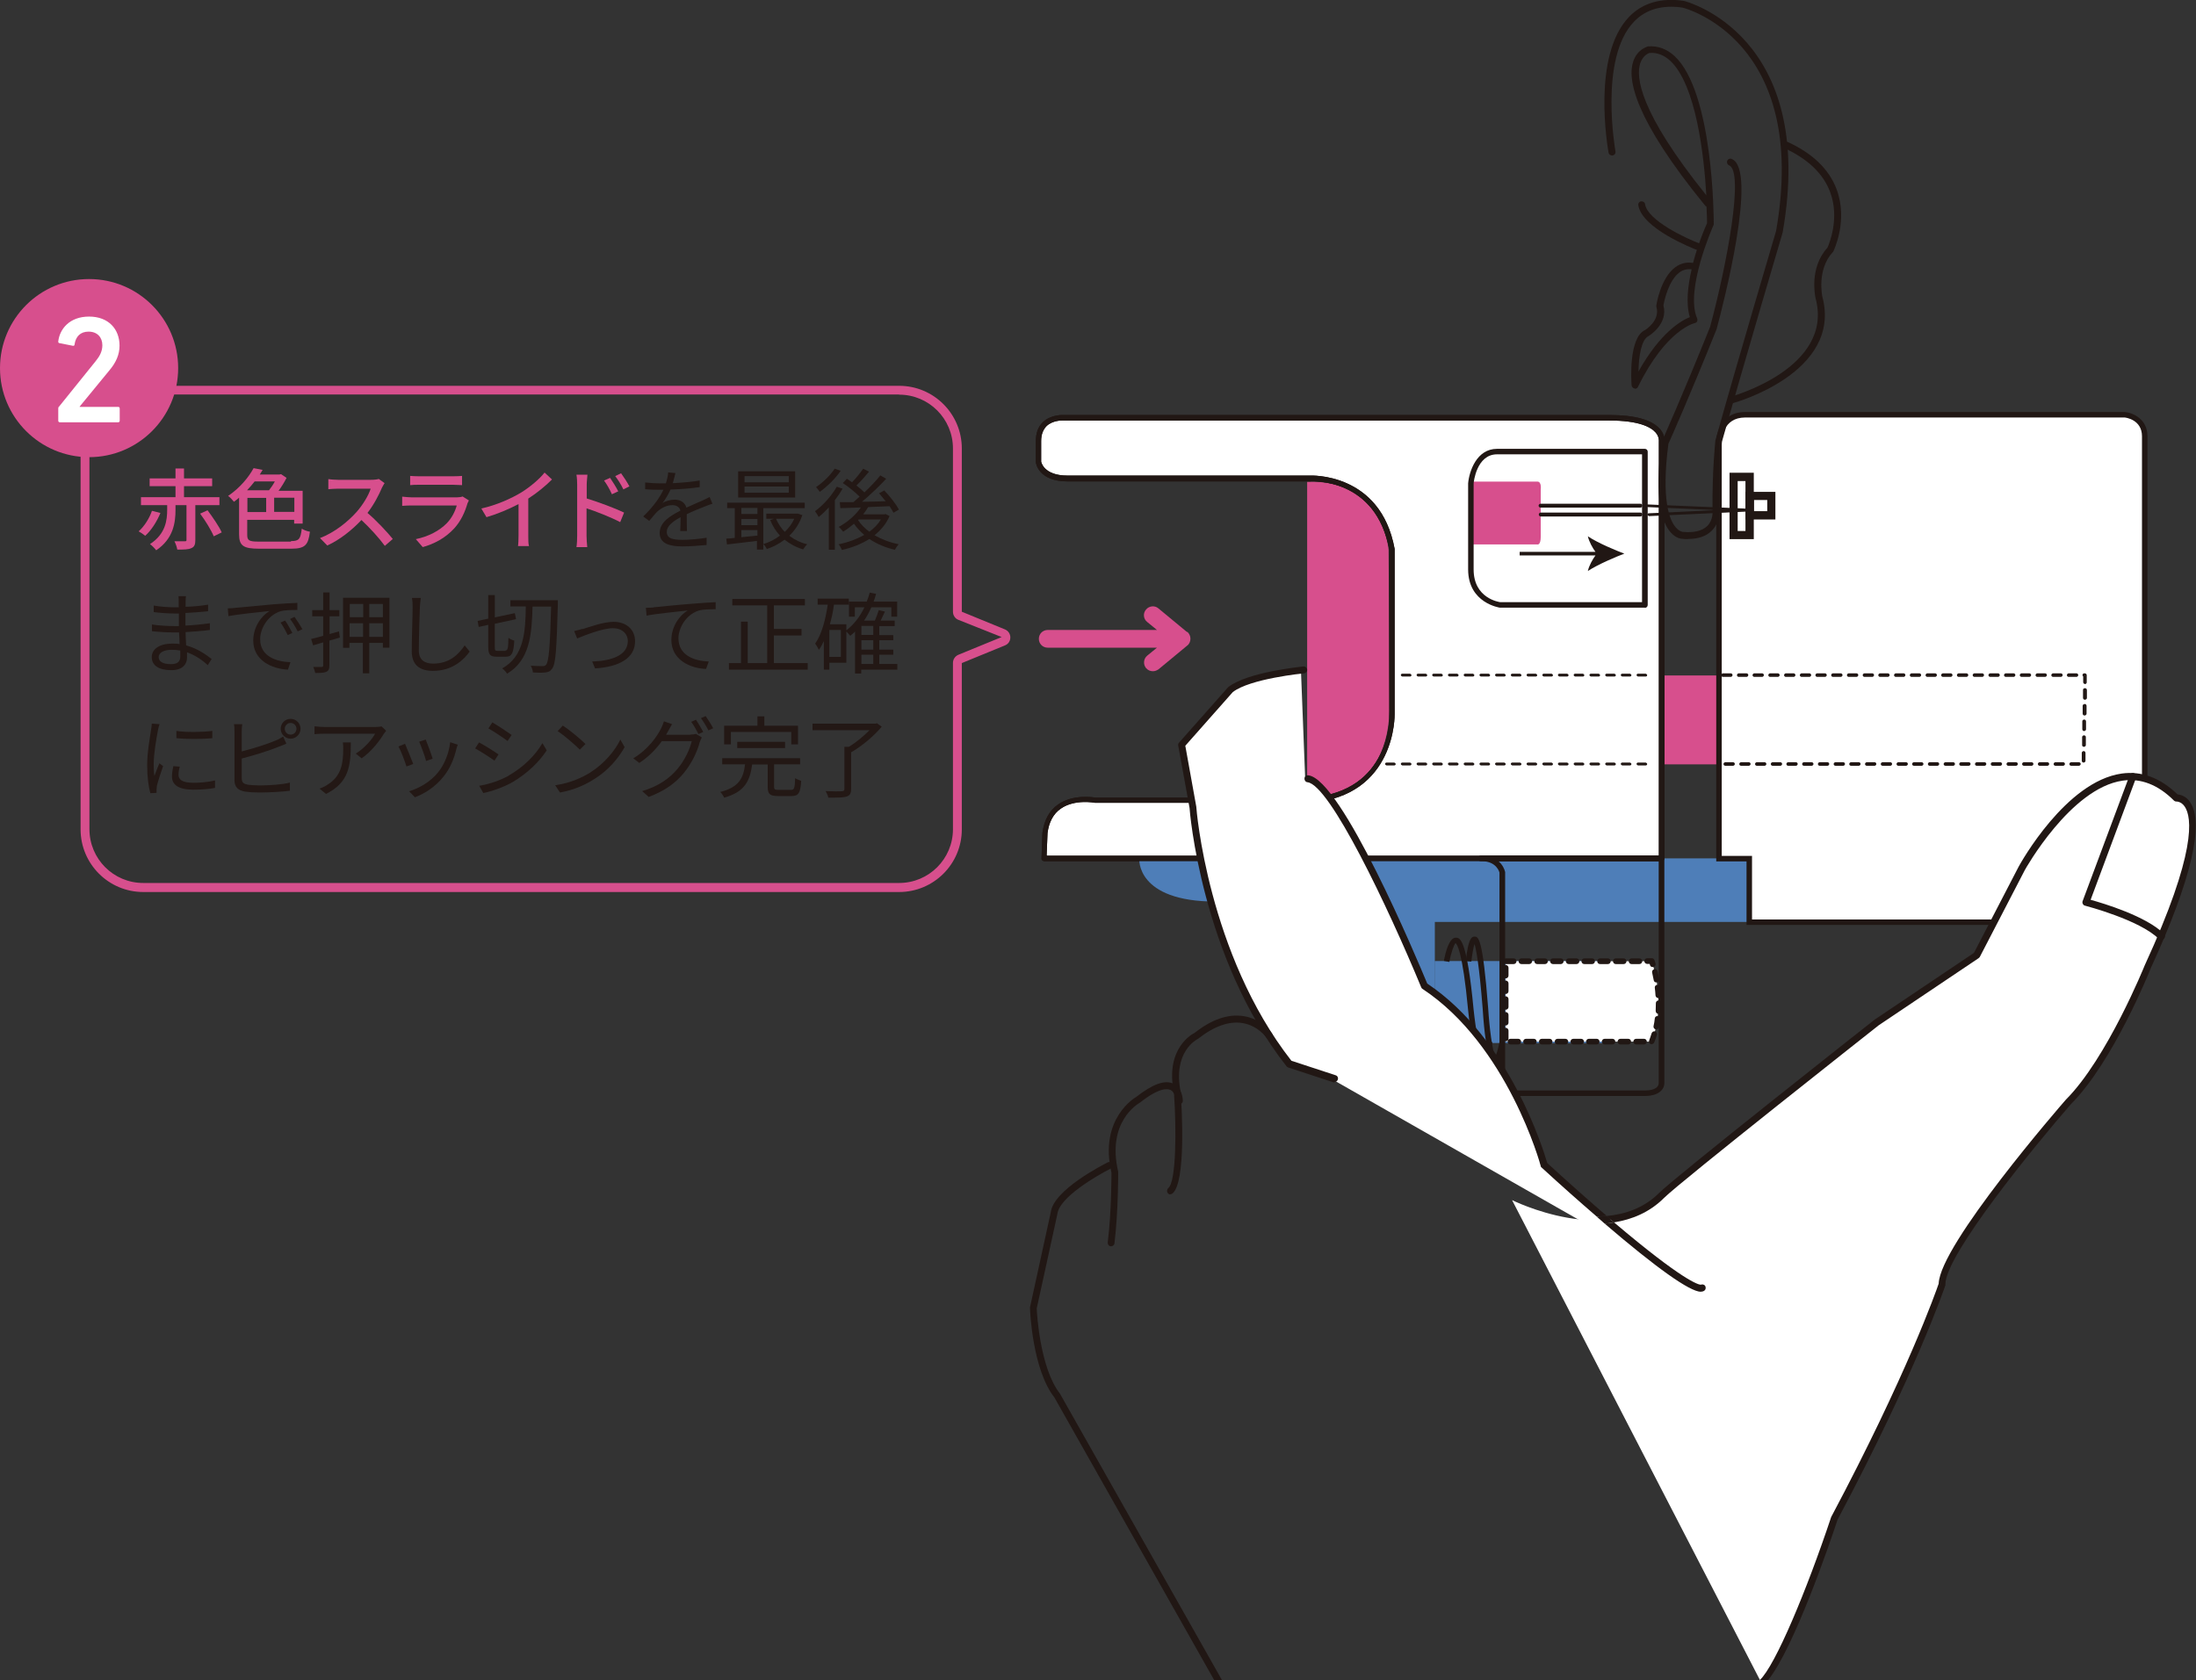 <?xml version="1.0" encoding="UTF-8"?>
<svg id="_レイヤー_1" data-name="レイヤー_1" xmlns="http://www.w3.org/2000/svg" version="1.1" viewBox="0 0 124 94.89">
  <rect x="0" y="0" width="124" height="94.89" fill="#333333" stroke="none"/>
  <!-- Generator: Adobe Illustrator 29.1.0, SVG Export Plug-In . SVG Version: 2.1.0 Build 142)  -->
  <defs>
    <style>
      .st0 {
        fill: #4e7eb8;
      }

      .st1 {
        fill: #d74f8d;
      }

      .st2 {
        fill: #211714;
      }

      .st3 {
        fill: #231815;
      }

      .st4 {
        fill: #fff;
      }
    </style>
  </defs>
  <g>
    <rect class="st1" x="93.92" y="38.15" width="3.28" height="5.02"/>
    <path class="st1" d="M73.81,27.21v17.81s4.5.31,4.65-4.9l-.05-9.06s-.3-4-4.6-3.85Z"/>
    <path class="st0" d="M81.06,60.03s.25-1.16,1.39-1.16h8.43s.51-2.32,0-4.54h-9.83v5.71Z"/>
    <path class="st0" d="M81.1,60.04h-.09v-5.76h9.9v.03c.51,2.2.01,4.54,0,4.56v.04h-8.48c-1.09,0-1.34,1.08-1.35,1.13ZM81.1,54.37v5.4c.15-.35.53-.94,1.35-.94h8.4c.06-.3.46-2.43,0-4.45h-9.75Z"/>
    <path class="st4" d="M61.86,45.21s-2.54-.53-2.85,1.85l-.05,1.43h34.87v-23.56s.21-1.32-2.96-1.32h-30.91s-1.32-.05-1.32,1.32v1.16s.1.95,1.64.95h13.68s3.86-.26,4.65,4.02v9.3s.16,4.49-4.65,4.86h-12.1Z"/>
    <path class="st2" d="M93.83,48.64h-34.87s-.08-.02-.11-.05c-.03-.03-.05-.07-.04-.11l.05-1.43c.1-.73.39-1.27.88-1.61.85-.6,1.99-.41,2.14-.39h12.08c4.59-.35,4.5-4.52,4.49-4.7v-9.3c-.75-4.06-4.33-3.87-4.48-3.86h-13.69c-1.65,0-1.79-1.04-1.79-1.09v-1.18c0-.46.13-.82.4-1.08.43-.41,1.06-.4,1.08-.4h30.9c1.45,0,2.41.27,2.87.8.3.35.25.69.25.7v23.54c0,.09-.07.16-.15.16ZM59.12,48.33h34.55v-23.41s.03-.25-.18-.49c-.27-.31-.95-.68-2.62-.68h-30.91s-.52-.01-.86.31c-.2.2-.31.48-.31.85v1.16s.12.79,1.48.79h13.68s4-.22,4.8,4.14v9.33s.11,4.64-4.79,5.01h-12.11s-.02,0-.03,0c-.01,0-1.13-.22-1.92.33-.42.29-.67.76-.75,1.38l-.05,1.25Z"/>
    <path class="st0" d="M64.33,48.49s-.21,2.43,4.33,2.43h8.45s2.59-.27,1.06,1.27c0,0-.63.53-.63,2.43v6.23l1.16,1.37h1.48l.84-2.22v-7.93h18.91v-3.59h-35.61Z"/>
    <path class="st2" d="M83.73,60.1h0c-.13,0-.51-.01-.83-3.04-.32-3.43-.65-3.76-.71-3.79-.08.05-.26.55-.35,1.06l-.31-.06c.09-.49.3-1.31.67-1.31,0,0,0,0,.01,0,.22,0,.62.03,1,4.07.12,1.13.34,2.41.52,2.71.05-.09.13-.33.23-.93l.31.05c-.17,1.02-.33,1.23-.53,1.23Z"/>
    <path class="st2" d="M84.43,60.04s-.01,0-.02,0c-.12,0-.5-.03-.69-3.09-.2-2.5-.37-3.35-.46-3.63-.07.21-.14.63-.18.99l-.31-.03c.14-1.39.38-1.38.49-1.38.21,0,.46,0,.77,4.03.07,1.13.24,2.42.4,2.75.05-.09.14-.32.25-.87l.31.06c-.17.86-.32,1.17-.55,1.17Z"/>
    <path class="st4" d="M97.06,24.9s.04-1.47,1.48-1.47h21.44s1.12.11,1.12,1.22v26.36s.07,1.08-1.04,1.08h-21.29v-3.59h-1.71v-23.6Z"/>
    <path class="st2" d="M120.07,52.24h-21.45v-3.59h-1.71v-23.76s.06-1.62,1.63-1.62h21.44c.45.04,1.28.39,1.28,1.37v26.36s.03.54-.31.9c-.21.22-.5.34-.88.34ZM98.93,51.93h21.14c.28,0,.5-.08.65-.24.25-.26.23-.67.23-.68v-26.37c0-.95-.94-1.06-.98-1.06h-21.43c-1.26,0-1.32,1.24-1.32,1.32v23.44h1.71v3.59Z"/>
    <path class="st4" d="M99.38,94.89c1.32,0,4.22-9.15,4.22-9.15,4.49-8.45,6.08-13.21,6.08-13.21,0-2.11,7.13-10.3,7.13-10.3,2.38-2.38,4.49-7.66,4.49-7.66,4.49-9.77,1.59-9.51,1.59-9.51-4.23-4.23-8.72,3.96-8.72,3.96l-2.55,4.93-5.64,3.79s-11.22,8.84-12.15,9.78c-2.99,2.99-8.45.26-8.45.26"/>
    <path class="st2" d="M99.03,30.45h-1.37v-3.75h1.37v3.75ZM98.12,29.99h.44v-2.82h-.44v2.82Z"/>
    <path class="st2" d="M100.25,29.34h-1.68v-1.56h1.68v1.56ZM99.04,28.87h.75v-.63h-.75v.63Z"/>
    <path class="st2" d="M117.39,43.25h-.44c-.06,0-.1-.05-.1-.1s.05-.1.1-.1h.44c.06,0,.1.05.1.1s-.05.1-.1.1ZM116.5,43.25h-.44c-.06,0-.1-.05-.1-.1s.05-.1.1-.1h.44c.06,0,.1.05.1.1s-.05.1-.1.1ZM115.61,43.25h-.44c-.06,0-.1-.05-.1-.1s.05-.1.1-.1h.44c.06,0,.1.05.1.1s-.05.1-.1.1ZM114.72,43.25h-.44c-.06,0-.1-.05-.1-.1s.05-.1.1-.1h.44c.06,0,.1.05.1.1s-.05.1-.1.1ZM113.84,43.25h-.44c-.06,0-.1-.05-.1-.1s.05-.1.1-.1h.44c.06,0,.1.05.1.1s-.05.1-.1.1ZM112.95,43.25h-.44c-.06,0-.1-.05-.1-.1s.05-.1.1-.1h.44c.06,0,.1.05.1.1s-.05.1-.1.1ZM112.06,43.25h-.44c-.06,0-.1-.05-.1-.1s.05-.1.1-.1h.44c.06,0,.1.05.1.1s-.05.1-.1.1ZM111.17,43.25h-.44c-.06,0-.1-.05-.1-.1s.05-.1.1-.1h.44c.06,0,.1.05.1.1s-.05.1-.1.1ZM110.29,43.25h-.44c-.06,0-.1-.05-.1-.1s.05-.1.1-.1h.44c.06,0,.1.05.1.1s-.05.1-.1.1ZM109.4,43.25h-.44c-.06,0-.1-.05-.1-.1s.05-.1.1-.1h.44c.06,0,.1.05.1.1s-.05.1-.1.1ZM108.51,43.25h-.44c-.06,0-.1-.05-.1-.1s.05-.1.1-.1h.44c.06,0,.1.05.1.1s-.05.1-.1.1ZM107.63,43.25h-.44c-.06,0-.1-.05-.1-.1s.05-.1.1-.1h.44c.06,0,.1.05.1.1s-.05.1-.1.1ZM106.74,43.25h-.44c-.06,0-.1-.05-.1-.1s.05-.1.1-.1h.44c.06,0,.1.05.1.1s-.05.1-.1.1ZM105.85,43.25h-.44c-.06,0-.1-.05-.1-.1s.05-.1.1-.1h.44c.06,0,.1.05.1.1s-.05.1-.1.1ZM104.96,43.25h-.44c-.06,0-.1-.05-.1-.1s.05-.1.1-.1h.44c.06,0,.1.05.1.1s-.05.1-.1.1ZM104.08,43.25h-.44c-.06,0-.1-.05-.1-.1s.05-.1.1-.1h.44c.06,0,.1.05.1.1s-.05.1-.1.1ZM103.19,43.25h-.44c-.06,0-.1-.05-.1-.1s.05-.1.1-.1h.44c.06,0,.1.05.1.1s-.05.1-.1.1ZM102.3,43.25h-.44c-.06,0-.1-.05-.1-.1s.05-.1.1-.1h.44c.06,0,.1.05.1.1s-.05.1-.1.1ZM101.41,43.25h-.44c-.06,0-.1-.05-.1-.1s.05-.1.1-.1h.44c.06,0,.1.05.1.1s-.05.1-.1.1ZM100.53,43.25h-.44c-.06,0-.1-.05-.1-.1s.05-.1.1-.1h.44c.06,0,.1.05.1.1s-.05.1-.1.1ZM99.64,43.25h-.44c-.06,0-.1-.05-.1-.1s.05-.1.1-.1h.44c.06,0,.1.05.1.1s-.05.1-.1.1ZM98.75,43.25h-.44c-.06,0-.1-.05-.1-.1s.05-.1.1-.1h.44c.06,0,.1.05.1.1s-.05.1-.1.1ZM97.86,43.25h-.44c-.06,0-.1-.05-.1-.1s.05-.1.1-.1h.44c.06,0,.1.05.1.1s-.05.1-.1.1ZM117.65,43.07h0c-.06,0-.1-.05-.1-.11v-.44c0-.06.06-.1.11-.1h0c.06,0,.1.05.1.11v.44c0,.06-.06.1-.11.1ZM117.67,42.18c-.06,0-.11-.05-.1-.11v-.44c0-.06.06-.1.11-.1.05,0,.11.05.1.11v.44c0,.06-.06.1-.11.1ZM117.68,41.29h0c-.06,0-.1-.05-.1-.11v-.44c0-.06.05-.1.11-.1.06,0,.1.05.1.11v.44c0,.06-.06.1-.11.1ZM117.7,40.41h0c-.06,0-.1-.05-.1-.11v-.44c0-.06.07-.1.12-.1.06,0,.1.05.1.11v.44c0,.06-.06.1-.11.1ZM117.72,39.52h0c-.06,0-.1-.05-.1-.11v-.44c0-.06.05-.11.12-.1.06,0,.1.05.1.11v.44c0,.06-.06.1-.11.1ZM117.73,38.63h0c-.06,0-.1-.05-.1-.11v-.31s-.04-.05-.04-.08c0-.06.05-.1.1-.1h.04s.05.01.07.03.03.05.03.08v.4c0,.06-.06.1-.11.1ZM117.25,38.23h-.44c-.06,0-.1-.05-.1-.1s.05-.1.1-.1h.44c.06,0,.1.05.1.1s-.05.1-.1.1ZM116.37,38.23h-.44c-.06,0-.1-.05-.1-.1s.05-.1.1-.1h.44c.06,0,.1.05.1.1s-.05.1-.1.1ZM115.48,38.23h-.44c-.06,0-.1-.05-.1-.1s.05-.1.1-.1h.44c.06,0,.1.05.1.1s-.05.1-.1.1ZM114.59,38.23h-.44c-.06,0-.1-.05-.1-.1s.05-.1.1-.1h.44c.06,0,.1.05.1.1s-.05.1-.1.1ZM113.7,38.23h-.44c-.06,0-.1-.05-.1-.1s.05-.1.1-.1h.44c.06,0,.1.05.1.1s-.05.1-.1.1ZM112.82,38.23h-.44c-.06,0-.1-.05-.1-.1s.05-.1.1-.1h.44c.06,0,.1.05.1.1s-.05.1-.1.1ZM111.93,38.23h-.44c-.06,0-.1-.05-.1-.1s.05-.1.1-.1h.44c.06,0,.1.05.1.1s-.05.1-.1.1ZM111.04,38.23h-.44c-.06,0-.1-.05-.1-.1s.05-.1.1-.1h.44c.06,0,.1.05.1.1s-.05.1-.1.1ZM110.15,38.23h-.44c-.06,0-.1-.05-.1-.1s.05-.1.1-.1h.44c.06,0,.1.05.1.1s-.05.1-.1.1ZM109.27,38.23h-.44c-.06,0-.1-.05-.1-.1s.05-.1.1-.1h.44c.06,0,.1.05.1.1s-.05.1-.1.1ZM108.38,38.23h-.44c-.06,0-.1-.05-.1-.1s.05-.1.1-.1h.44c.06,0,.1.05.1.1s-.05.1-.1.1ZM107.49,38.23h-.44c-.06,0-.1-.05-.1-.1s.05-.1.1-.1h.44c.06,0,.1.05.1.1s-.05.1-.1.1ZM106.6,38.23h-.44c-.06,0-.1-.05-.1-.1s.05-.1.1-.1h.44c.06,0,.1.05.1.1s-.05.1-.1.1ZM105.72,38.23h-.44c-.06,0-.1-.05-.1-.1s.05-.1.1-.1h.44c.06,0,.1.05.1.1s-.05.1-.1.1ZM104.83,38.23h-.44c-.06,0-.1-.05-.1-.1s.05-.1.1-.1h.44c.06,0,.1.05.1.1s-.05.1-.1.1ZM103.94,38.23h-.44c-.06,0-.1-.05-.1-.1s.05-.1.1-.1h.44c.06,0,.1.05.1.1s-.05.1-.1.1ZM103.05,38.23h-.44c-.06,0-.1-.05-.1-.1s.05-.1.1-.1h.44c.06,0,.1.05.1.1s-.05.1-.1.1ZM102.17,38.23h-.44c-.06,0-.1-.05-.1-.1s.05-.1.1-.1h.44c.06,0,.1.05.1.1s-.05.1-.1.1ZM101.28,38.23h-.44c-.06,0-.1-.05-.1-.1s.05-.1.1-.1h.44c.06,0,.1.05.1.1s-.05.1-.1.1ZM100.39,38.23h-.44c-.06,0-.1-.05-.1-.1s.05-.1.1-.1h.44c.06,0,.1.05.1.1s-.05.1-.1.1ZM99.5,38.23h-.44c-.06,0-.1-.05-.1-.1s.05-.1.1-.1h.44c.06,0,.1.05.1.1s-.05.1-.1.1ZM98.62,38.23h-.44c-.06,0-.1-.05-.1-.1s.05-.1.1-.1h.44c.06,0,.1.05.1.1s-.05.1-.1.1ZM97.73,38.23h-.44c-.06,0-.1-.05-.1-.1s.05-.1.1-.1h.44c.06,0,.1.05.1.1s-.05.1-.1.1Z"/>
    <path class="st2" d="M92.93,38.21h-.44s-.08-.03-.08-.08.04-.08.08-.08h.44s.08.03.08.08-.04.08-.08.08ZM92.04,38.21h-.44s-.08-.03-.08-.08.04-.08.08-.08h.44s.08.03.08.08-.04.08-.08.08ZM91.16,38.21h-.44s-.08-.03-.08-.08.04-.08.08-.08h.44s.08.03.08.08-.04.08-.08.08ZM90.27,38.21h-.44s-.08-.03-.08-.08.04-.08.08-.08h.44s.08.03.08.08-.04.08-.08.08ZM89.38,38.21h-.44s-.08-.03-.08-.08.04-.08.08-.08h.44s.08.03.08.08-.04.08-.08.08ZM88.49,38.21h-.44s-.08-.03-.08-.08.04-.08.08-.08h.44s.08.03.08.08-.04.08-.08.08ZM87.61,38.21h-.44s-.08-.03-.08-.08.04-.08.08-.08h.44s.08.03.08.08-.04.08-.08.08ZM86.72,38.21h-.44s-.08-.03-.08-.08.04-.08.08-.08h.44s.08.03.08.08-.04.08-.08.08ZM85.83,38.21h-.44s-.08-.03-.08-.08.04-.08.08-.08h.44s.08.03.08.08-.04.08-.08.08ZM84.94,38.21h-.44s-.08-.03-.08-.08.04-.08.08-.08h.44s.08.03.08.08-.04.08-.08.08ZM84.06,38.21h-.44s-.08-.03-.08-.08.04-.08.08-.08h.44s.08.03.08.08-.04.08-.08.08ZM83.17,38.21h-.44s-.08-.03-.08-.08.04-.08.08-.08h.44s.08.03.08.08-.04.08-.08.08ZM82.28,38.21h-.44s-.08-.03-.08-.08.04-.08.08-.08h.44s.08.03.08.08-.04.08-.08.08ZM81.39,38.21h-.44s-.08-.03-.08-.08.04-.08.08-.08h.44s.08.03.08.08-.04.08-.08.08ZM80.51,38.21h-.44s-.08-.03-.08-.08.04-.08.08-.08h.44s.08.03.08.08-.04.08-.08.08ZM79.62,38.21h-.44s-.08-.03-.08-.08.04-.08.08-.08h.44s.08.03.08.08-.04.08-.08.08Z"/>
    <path class="st2" d="M92.93,43.23h-.44s-.08-.03-.08-.08.04-.08.08-.08h.44s.08.03.08.08-.04.08-.08.08ZM92.04,43.23h-.44s-.08-.03-.08-.08.04-.08.08-.08h.44s.08.03.08.08-.04.08-.08.08ZM91.16,43.23h-.44s-.08-.03-.08-.08.04-.08.08-.08h.44s.08.03.08.08-.04.08-.08.08ZM90.27,43.23h-.44s-.08-.03-.08-.08.04-.08.08-.08h.44s.08.03.08.08-.04.08-.08.08ZM89.38,43.23h-.44s-.08-.03-.08-.08.04-.08.08-.08h.44s.08.03.08.08-.04.08-.08.08ZM88.49,43.23h-.44s-.08-.03-.08-.08.04-.08.08-.08h.44s.08.03.08.08-.04.08-.08.08ZM87.61,43.23h-.44s-.08-.03-.08-.08.04-.08.08-.08h.44s.08.03.08.08-.04.08-.08.08ZM86.72,43.23h-.44s-.08-.03-.08-.08.04-.08.08-.08h.44s.08.03.08.08-.04.08-.08.08ZM85.83,43.23h-.44s-.08-.03-.08-.08.04-.08.08-.08h.44s.08.03.08.08-.04.08-.08.08ZM84.94,43.23h-.44s-.08-.03-.08-.08.04-.08.08-.08h.44s.08.03.08.08-.04.08-.08.08ZM84.06,43.23h-.44s-.08-.03-.08-.08.04-.08.08-.08h.44s.08.03.08.08-.04.08-.08.08ZM83.17,43.23h-.44s-.08-.03-.08-.08.04-.08.08-.08h.44s.08.03.08.08-.04.08-.08.08ZM82.28,43.23h-.44s-.08-.03-.08-.08.04-.08.08-.08h.44s.08.03.08.08-.04.08-.08.08ZM81.39,43.23h-.44s-.08-.03-.08-.08.04-.08.08-.08h.44s.08.03.08.08-.04.08-.08.08ZM80.51,43.23h-.44s-.08-.03-.08-.08.04-.08.08-.08h.44s.08.03.08.08-.04.08-.08.08ZM79.62,43.23h-.44s-.08-.03-.08-.08.04-.08.08-.08h.44s.08.03.08.08-.04.08-.08.08ZM78.73,43.23h-.44s-.08-.03-.08-.08.04-.08.08-.08h.44s.08.03.08.08-.04.08-.08.08Z"/>
    <path class="st2" d="M93.1,29.14s-.08-.03-.08-.07c0-.04.03-.08.07-.08l3.85-.18-3.9-.17s-.08-.04-.08-.08c0-.04.04-.07.08-.07h0l5.65.24s.08.04.08.08-.03.08-.07.08l-5.6.26h0Z"/>
    <path class="st2" d="M92.86,61.9h-7.29c-.32-.02-.9-.23-.9-.84v-11.78h0s-.15-.64-1-.64h-.06c-.09,0-.16-.07-.16-.16s.07-.16.16-.16h10.21c.09,0,.16.07.16.16v12.68s.02.23-.17.43c-.19.2-.5.31-.94.31ZM84.61,48.64c.23.19.34.44.38.61v11.81c0,.48.57.53.6.53h7.28c.33,0,.58-.07.7-.2.1-.1.09-.21.09-.21v-12.53h-9.05Z"/>
    <path class="st4" d="M85.02,54.29h8.24s.87,2.3,0,4.54h-8.24v-4.54Z"/>
    <path class="st2" d="M92.83,58.99h-.44c-.09,0-.16-.07-.16-.16s.07-.16.16-.16h.44c.09,0,.16.07.16.16s-.07.16-.16.16ZM91.94,58.99h-.44c-.09,0-.16-.07-.16-.16s.07-.16.16-.16h.44c.09,0,.16.07.16.16s-.07.16-.16.16ZM91.05,58.99h-.44c-.09,0-.16-.07-.16-.16s.07-.16.16-.16h.44c.09,0,.16.07.16.16s-.07.16-.16.16ZM90.16,58.99h-.44c-.09,0-.16-.07-.16-.16s.07-.16.16-.16h.44c.09,0,.16.07.16.16s-.07.16-.16.16ZM89.28,58.99h-.44c-.09,0-.16-.07-.16-.16s.07-.16.16-.16h.44c.09,0,.16.07.16.16s-.07.16-.16.16ZM88.39,58.99h-.44c-.09,0-.16-.07-.16-.16s.07-.16.16-.16h.44c.09,0,.16.07.16.16s-.07.16-.16.16ZM87.5,58.99h-.44c-.09,0-.16-.07-.16-.16s.07-.16.16-.16h.44c.09,0,.16.07.16.16s-.07.16-.16.16ZM86.61,58.99h-.44c-.09,0-.16-.07-.16-.16s.07-.16.16-.16h.44c.09,0,.16.07.16.16s-.07.16-.16.16ZM85.73,58.99h-.44c-.09,0-.16-.07-.16-.16s.07-.16.16-.16h.44c.09,0,.16.07.16.16s-.07.16-.16.16ZM93.27,58.98s-.04,0-.06-.01c-.08-.03-.12-.12-.09-.2.05-.14.1-.27.14-.41.03-.08.11-.13.19-.11.08.02.13.11.11.19-.04.14-.09.29-.15.43-.02.06-.08.1-.15.1ZM85.02,58.81c-.09,0-.16-.07-.16-.16v-.44c0-.09.07-.16.16-.16s.16.07.16.16v.44c0,.09-.07.16-.16.16ZM93.52,58.14s-.02,0-.03,0c-.08-.02-.14-.1-.12-.19.03-.14.06-.29.07-.43.01-.09.08-.15.18-.13.08.01.15.09.13.18-.02.15-.05.3-.08.45-.02.07-.08.12-.15.12ZM85.02,57.92c-.09,0-.16-.07-.16-.16v-.44c0-.09.07-.16.16-.16s.16.07.16.16v.44c0,.09-.07.16-.16.16ZM93.64,57.26s0,0,0,0c-.09,0-.15-.08-.15-.17,0-.15.01-.29.01-.43,0-.09.07-.16.16-.16s.16.07.16.16h0c0,.15,0,.3-.01.45,0,.08-.07.15-.16.15ZM85.02,57.03c-.09,0-.16-.07-.16-.16v-.44c0-.09.07-.16.16-.16s.16.07.16.16v.44c0,.09-.07.16-.16.16ZM93.64,56.37c-.08,0-.15-.06-.16-.15-.01-.15-.02-.3-.04-.43-.01-.09.05-.16.14-.17.1-.02.16.05.17.14.02.14.03.29.04.45,0,.09-.06.16-.15.17,0,0,0,0-.01,0ZM85.02,56.14c-.09,0-.16-.07-.16-.16v-.44c0-.09.07-.16.16-.16s.16.07.16.16v.44c0,.09-.07.16-.16.16ZM93.53,55.49c-.07,0-.14-.05-.15-.13-.03-.16-.06-.3-.09-.43-.02-.08.03-.17.12-.19.09-.02.17.03.19.12.03.13.06.28.09.44.02.08-.04.17-.13.18,0,0-.02,0-.03,0ZM85.02,55.26c-.09,0-.16-.07-.16-.16v-.44c0-.09.07-.16.16-.16s.16.07.16.16v.44c0,.09-.07.16-.16.16ZM93.32,54.62c-.07,0-.13-.04-.15-.11,0-.03-.02-.05-.02-.07h-.14c-.09,0-.16-.07-.16-.16s.07-.16.16-.16h.26c.07,0,.12.04.15.1,0,0,.02.07.06.19.03.08-.02.17-.1.2-.02,0-.03,0-.05,0ZM92.57,54.45h-.44c-.09,0-.16-.07-.16-.16s.07-.16.16-.16h.44c.09,0,.16.07.16.16s-.07.16-.16.16ZM91.68,54.45h-.44c-.09,0-.16-.07-.16-.16s.07-.16.16-.16h.44c.09,0,.16.07.16.16s-.07.16-.16.16ZM90.79,54.45h-.44c-.09,0-.16-.07-.16-.16s.07-.16.16-.16h.44c.09,0,.16.07.16.16s-.07.16-.16.16ZM89.9,54.45h-.44c-.09,0-.16-.07-.16-.16s.07-.16.16-.16h.44c.09,0,.16.07.16.16s-.07.16-.16.16ZM89.02,54.45h-.44c-.09,0-.16-.07-.16-.16s.07-.16.16-.16h.44c.09,0,.16.07.16.16s-.07.16-.16.16ZM88.13,54.45h-.44c-.09,0-.16-.07-.16-.16s.07-.16.16-.16h.44c.09,0,.16.07.16.16s-.07.16-.16.16ZM87.24,54.45h-.44c-.09,0-.16-.07-.16-.16s.07-.16.16-.16h.44c.09,0,.16.07.16.16s-.07.16-.16.16ZM86.35,54.45h-.44c-.09,0-.16-.07-.16-.16s.07-.16.16-.16h.44c.09,0,.16.07.16.16s-.07.16-.16.16ZM85.47,54.45h-.44c-.09,0-.16-.07-.16-.16s.07-.16.16-.16h.44c.09,0,.16.07.16.16s-.07.16-.16.16Z"/>
    <path class="st1" d="M83.11,27.19v3.56h3.7s.19.06.19-.44v-2.67s.06-.44-.19-.44h-3.7Z"/>
    <path class="st2" d="M92.63,29.17h-5.63c-.06,0-.11-.05-.11-.11s.05-.11.11-.11h5.63c.06,0,.11.05.11.11s-.05.11-.11.11Z"/>
    <path class="st2" d="M85.81,31.17h4.28c-.16-.22-.36-.57-.43-.88.58.39,1.66.83,2.06.98-.41.15-1.48.6-2.06.98.07-.31.27-.66.43-.88h-4.28v-.2Z"/>
    <path class="st2" d="M92.63,28.67h-5.64c-.06,0-.11-.05-.11-.11s.05-.11.11-.11h5.64c.06,0,.11.05.11.11s-.05.11-.11.11Z"/>
    <path class="st2" d="M93.83,48.64h-34.87s-.08-.02-.11-.05c-.03-.03-.05-.07-.04-.11l.05-1.43c.1-.73.39-1.27.88-1.61.85-.6,1.99-.41,2.14-.39h12.08c4.59-.35,4.5-4.52,4.49-4.7v-9.3c-.75-4.06-4.33-3.87-4.48-3.86h-13.69c-1.65,0-1.79-1.04-1.79-1.09v-1.18c0-.46.13-.82.4-1.08.43-.41,1.06-.4,1.08-.4h30.9c1.45,0,2.41.27,2.87.8.3.35.25.69.25.7v23.54c0,.09-.07.16-.15.16ZM59.12,48.33h34.55v-23.41s.03-.25-.18-.49c-.27-.31-.95-.68-2.62-.68h-30.91s-.52-.01-.86.31c-.2.2-.31.48-.31.85v1.16s.12.79,1.48.79h13.68s4-.22,4.8,4.14v9.33s.11,4.64-4.79,5.01h-12.11s-.02,0-.03,0c-.01,0-1.13-.22-1.92.33-.42.29-.67.76-.75,1.38l-.05,1.25Z"/>
    <path class="st2" d="M122.04,53.09c-.05,0-.1-.02-.14-.06-1.08-1.08-4.14-1.87-4.17-1.88-.05-.01-.1-.05-.12-.1-.03-.05-.03-.11-.01-.16l2.65-7.1c.04-.1.15-.15.25-.12.1.04.15.15.12.25l-2.57,6.9c.73.2,3.15.93,4.14,1.92.08.08.08.2,0,.28-.04.04-.09.06-.14.06Z"/>
    <path class="st4" d="M95.95,72.77s-.53.73-8.92-6.93c0,0-1.83-6.87-6.76-10.13,0,0-4.74-11.48-6.57-11.7l-.24-6.15s-3.09.29-4.12,1.1l-2.77,3.13.64,3.53s.6,8.32,5.44,14.49l2.56.84"/>
    <path class="st2" d="M92.88,34.32h-8.19s-1.79-.25-1.79-2.16v-4.86c.06-.68.48-1.95,1.63-1.95h8.35c.09,0,.16.07.16.16v8.66c0,.09-.07.16-.16.16ZM84.53,25.66c-1.16,0-1.32,1.59-1.32,1.65v4.85c0,1.64,1.44,1.84,1.5,1.85h8.01v-8.35h-8.19Z"/>
    <path class="st2" d="M75.36,61.13s-.04,0-.06,0l-2.56-.84s-.07-.03-.09-.06c-4.83-6.15-5.48-14.51-5.48-14.6l-.64-3.52c-.01-.06,0-.12.05-.17l2.77-3.13c1.09-.86,4.12-1.15,4.25-1.17.1-.01.2.07.21.18.01.11-.07.2-.18.21-.03,0-3.05.3-4.02,1.06l-2.68,3.03.62,3.44c0,.1.65,8.31,5.37,14.35l2.5.82c.1.03.16.14.12.25-.03.08-.1.13-.19.13Z"/>
    <path class="st2" d="M62.74,70.39s-.02,0-.02,0c-.11-.01-.18-.11-.17-.22.22-1.8.21-3.92.21-3.94-.72-3.07,1.37-4.26,1.39-4.27.93-.73,1.63-.99,2.12-.75.51.25.52.93.52.96,0,.11-.09.2-.2.2h0c-.11,0-.2-.09-.2-.2,0,0,0-.47-.3-.61-.19-.09-.66-.12-1.73.72-.1.06-1.88,1.08-1.22,3.9,0,.06.01,2.21-.21,4.04-.01.1-.1.17-.2.17Z"/>
    <path class="st2" d="M66.09,67.46c-.06,0-.12-.03-.15-.08-.07-.08-.05-.21.03-.28.45-.35.46-3.35.32-5.37-.53-2.55,1.09-3.36,1.16-3.39.96-.76,1.9-1.09,2.77-.95,1.05.16,1.58.94,1.6.98.06.09.04.21-.05.27-.09.06-.21.04-.27-.05,0,0-.47-.67-1.35-.81-.75-.12-1.6.18-2.5.89-.09.05-1.44.74-.98,3.01.06.87.31,5.12-.47,5.73-.04.03-.08.04-.12.04Z"/>
    <g>
      <path class="st2" d="M95.32,30.45c-.1,0-.21,0-.33-.02-.03,0-.34,0-.66-.37-.47-.53-.94-1.85-.51-5.08,0-.02,0-.04.02-.05.01-.02,1.13-2.51,2.72-6.46.96-3.56,1.93-8.77,1.08-9.13-.1-.04-.15-.16-.11-.26.04-.1.16-.15.26-.1,1.47.62-.46,8.12-.86,9.61-1.51,3.76-2.59,6.19-2.72,6.47-.42,3.18.07,4.32.4,4.71.21.25.4.27.41.27.64.06,1.1-.06,1.38-.33.33-.32.3-.78.3-.78-.03-2.3.16-4.03.16-4.05,1.21-4.34,3.41-11.76,3.43-11.84,1.89-10.79-5.2-12.59-5.28-12.61-1.15-.17-2.08.1-2.74.79-1.99,2.06-1.06,7.27-1.05,7.33.02.11-.05.21-.16.23-.1.02-.21-.05-.23-.16-.04-.22-.97-5.46,1.16-7.67.75-.78,1.79-1.09,3.09-.9.09.02,7.54,1.91,5.58,13.08-.03.1-2.22,7.52-3.43,11.82h0s-.18,1.71-.16,3.96c0,.01.04.62-.42,1.07-.31.31-.76.46-1.35.46Z"/>
      <path class="st2" d="M92.33,21.94s-.02,0-.04,0c-.09-.02-.15-.09-.16-.18-.02-.27-.17-2.69.76-3.12.02-.01.87-.54.64-1.31,0-.03-.01-.06,0-.08,0-.06.24-1.55,1.07-2.16.3-.22.64-.3,1-.24,0,0,0,0,0,0,.29-1.1.69-2.03.79-2.24,0-.11,0-.45-.03-.94-.03-.01-.05-.03-.07-.05-4-4.9-4.42-7.15-4.06-8.17.24-.69.81-.82.83-.83.58-.04,1.06.15,1.5.55,2.19,2.05,2.21,9.18,2.21,9.48,0,.03,0,.06-.02.08-.02.04-1.62,3.65-.92,5.25.02.05.02.12,0,.17s-.08.09-.14.1c-.01,0-1.61.36-3.2,3.6-.03.07-.1.11-.18.11ZM93.93,17.26c.27,1.03-.79,1.69-.84,1.72-.41.19-.56,1.15-.57,2,1.24-2.22,2.43-2.88,2.9-3.07-.23-.75-.12-1.75.1-2.7-.25-.03-.47.02-.68.17-.63.46-.87,1.63-.91,1.86ZM93.14,2.99s-.36.1-.52.58c-.25.75-.09,2.71,3.73,7.46-.13-2.25-.58-6.22-2.03-7.59-.36-.33-.74-.48-1.17-.45h0Z"/>
      <path class="st2" d="M95.95,14.15s-.05,0-.07-.01c-.32-.12-3.17-1.24-3.37-2.55-.02-.11.06-.21.16-.22.11-.01.21.06.22.16.14.92,2.3,1.93,3.12,2.24.1.04.15.15.11.25-.03.08-.1.13-.18.13Z"/>
      <path class="st2" d="M97.8,22.79c-.09,0-.17-.06-.19-.15-.03-.1.03-.21.14-.24.06-.02,5.82-1.62,4.77-5.55-.02-.08-.38-1.72.67-2.86.09-.2.7-1.65.16-3.12-.39-1.07-1.29-1.92-2.67-2.54-.1-.04-.14-.16-.1-.26.04-.1.16-.14.26-.1,1.49.66,2.46,1.59,2.88,2.76.63,1.74-.16,3.38-.19,3.45,0,.02-.02.03-.03.05-.93.99-.6,2.51-.6,2.52,1.15,4.3-4.99,6.01-5.05,6.02-.02,0-.03,0-.05,0Z"/>
    </g>
    <g>
      <path class="st2" d="M87.37,65.7c-.19-.67-2.12-7.04-6.78-10.15-.59-1.42-4.84-11.54-6.71-11.76-.11-.02-.21.06-.22.17-.01.11.06.21.17.22,1.26.15,4.53,7.01,6.42,11.58.01.04.04.07.07.09,4.81,3.17,6.67,9.94,6.68,10.01,0,.04.03.07.06.09,1.12,1.03,2.15,1.94,3.09,2.75.19,0,.38-.01.57-.03-.94-.81-2.05-1.79-3.35-2.98Z"/>
      <path class="st2" d="M96.05,72.95s.03,0,.04,0c.11-.01.17-.07.19-.1.06-.09.04-.21-.04-.27-.06-.04-.14-.05-.2-.02-.14,0-1.02-.23-4.9-3.52-.18.03-.35.05-.53.07,2.92,2.5,4.81,3.85,5.44,3.85ZM95.96,72.62h0s0,0,0,0h0s0,0,0,0ZM95.96,72.62s0,0,0,0t0,0Z"/>
      <path class="st2" d="M90.15,68.71c.16.13.31.27.46.4.18-.01.35-.04.53-.07-.14-.12-.27-.23-.42-.36-.19.02-.38.03-.57.03Z"/>
      <path class="st2" d="M123.67,45.3c-.24-.34-.55-.42-.71-.43-.97-.94-2.04-1.34-3.16-1.18-3.15.45-5.7,5.05-5.81,5.25l-2.53,4.88-5.61,3.77c-.46.36-11.24,8.86-12.17,9.79-.84.84-1.9,1.2-2.97,1.3.15.13.28.24.42.36,1.01-.16,2.01-.56,2.83-1.38.92-.92,12.02-9.67,12.12-9.75l5.64-3.79s.05-.04.07-.07l2.55-4.92s2.57-4.62,5.52-5.04c1.02-.15,2,.23,2.89,1.12.04.04.09.06.15.06,0,0,.26-.01.46.28.42.61.68,2.59-2.25,8.96-.02.05-2.13,5.27-4.46,7.6-.29.33-7.11,8.19-7.18,10.39-.14.41-1.8,5.15-6.07,13.18-1.38,4.14-3.15,8.38-4.03,9.21h.47c1.46-1.82,3.48-7.72,3.92-9.06,4.45-8.37,6.07-13.19,6.09-13.24,0-.02,0-.04,0-.06,0-1.67,5.12-7.91,7.08-10.16,2.38-2.38,4.45-7.51,4.53-7.72,2.27-4.94,3.03-8.18,2.2-9.35Z"/>
    </g>
    <path class="st2" d="M69,94.89l-9.15-16.18c-1.12-1.43-1.3-4.51-1.31-4.81l1.17-5.35c.11-.92,2.21-2.15,3.01-2.55.1-.05.14-.17.09-.26-.05-.1-.17-.14-.26-.09-.31.16-3.07,1.56-3.22,2.83l-1.17,5.36s0,.03,0,.05c0,.14.14,3.47,1.38,5.04l9.02,15.96h.45Z"/>
  </g>
  <path class="st1" d="M67.03,35.7l-1.62-1.34c-.21-.18-.53-.14-.7.07-.18.21-.15.53.07.7l.55.45h-6.17c-.28,0-.5.22-.5.5s.22.5.5.5h6.17l-.55.45c-.21.17-.24.49-.07.7.1.12.24.18.39.18.11,0,.22-.04.32-.11l1.62-1.34c.12-.09.18-.24.18-.39s-.07-.29-.18-.39Z"/>
  <g>
    <path class="st1" d="M9.06,28.97c-.19.46-.5.97-.86,1.29-.1-.08-.27-.2-.37-.25.33-.29.62-.77.75-1.16l.47.12ZM11.03,28.53v1.97c0,.25-.05.39-.23.46-.17.08-.42.08-.79.08-.02-.14-.09-.33-.16-.47.26,0,.51,0,.59,0s.09-.02.09-.08v-1.96h-.62v.26c0,.71-.11,1.63-1.09,2.29-.07-.1-.24-.27-.35-.35.89-.58.97-1.36.97-1.95v-.25h-1.48v-.45h1.95v-.62h-1.46v-.44h1.46v-.56h.48v.56h1.59v.44h-1.59v.62h2v.45h-1.37ZM11.72,28.82c.29.39.65.91.8,1.25l-.45.22c-.14-.34-.47-.88-.77-1.28l.42-.19Z"/>
    <path class="st1" d="M16.43,30.56c.46,0,.54-.12.61-.7.12.08.32.15.46.17-.09.75-.27.96-1.05.96h-1.83c-.86,0-1.12-.16-1.12-.81v-2.07c-.09.08-.18.15-.29.23-.08-.1-.22-.26-.33-.33.68-.46,1.17-1.07,1.44-1.57l.51.1c-.05.08-.11.17-.16.26h1.11l.09-.02.31.21c-.12.24-.28.5-.45.73h1.36v1.85h-.48v-.21h-2.65v.85c0,.31.1.38.64.38h1.83ZM14.38,27.19c-.13.17-.28.34-.43.5h1.24c.12-.15.24-.33.33-.5h-1.15ZM13.97,28.92h1.06v-.8h-1.06v.8ZM16.62,28.11h-1.14v.8h1.14v-.8Z"/>
    <path class="st1" d="M21.72,27.28s-.11.17-.15.26c-.17.41-.47.98-.82,1.43.52.44,1.12,1.09,1.43,1.47l-.45.39c-.33-.45-.83-1-1.32-1.46-.54.57-1.21,1.11-1.93,1.44l-.41-.42c.81-.31,1.56-.91,2.06-1.47.34-.38.68-.93.8-1.32h-1.84c-.2,0-.47.02-.55.03v-.57c.1.02.39.04.55.04h1.86c.19,0,.35-.02.44-.05l.33.24Z"/>
    <path class="st1" d="M26.48,28.25c-.02.06-.06.13-.08.17-.14.49-.37,1-.74,1.41-.52.57-1.15.89-1.79,1.07l-.39-.45c.73-.15,1.34-.48,1.75-.9.29-.3.47-.67.56-1h-2.55c-.12,0-.34,0-.53.02v-.52c.2.02.39.04.53.04h2.56c.13,0,.25-.02.32-.05l.35.22ZM23.17,26.88c.13.01.32.02.48.02h1.95c.16,0,.37-.01.49-.02v.52c-.13,0-.33-.02-.5-.02h-1.95c-.16,0-.34,0-.48.02v-.52Z"/>
    <path class="st1" d="M29.83,30.25c0,.21,0,.48.04.59h-.62c.02-.11.03-.39.03-.59v-1.78c-.53.28-1.19.56-1.81.74l-.29-.49c.86-.19,1.7-.57,2.26-.91.51-.32,1.03-.76,1.31-1.12l.42.39c-.36.36-.83.75-1.34,1.08v2.1Z"/>
    <path class="st1" d="M33.12,28.15c.66.2,1.62.56,2.12.8l-.22.54c-.53-.28-1.35-.6-1.9-.78v1.55c0,.16.02.46.04.64h-.61c.03-.17.04-.45.04-.64v-2.89c0-.16-.01-.4-.04-.56h.62c-.01.17-.04.38-.04.56v.78ZM34.55,27.91c-.13-.29-.27-.53-.44-.77l.34-.15c.13.19.34.52.46.76l-.35.16ZM35.2,27.64c-.14-.29-.29-.52-.46-.75l.33-.16c.14.19.35.51.47.74l-.34.17Z"/>
    <path class="st3" d="M38.41,29.98c.01-.19.02-.51.02-.77-.46.25-.78.51-.78.83,0,.39.38.45.9.45.39,0,.92-.05,1.35-.12v.41c-.39.04-.94.08-1.37.08-.71,0-1.28-.15-1.28-.76s.59-.96,1.17-1.26c-.05-.21-.23-.31-.45-.31-.33,0-.63.16-.86.37-.14.14-.28.32-.45.52l-.34-.25c.63-.61.96-1.12,1.14-1.51h-.21c-.21,0-.55,0-.82-.03v-.38c.27.03.61.05.84.05.11,0,.21,0,.33,0,.07-.22.12-.45.13-.62l.41.04c-.04.14-.08.35-.15.57.51-.03,1.05-.07,1.52-.15v.37c-.5.08-1.11.12-1.65.14-.11.25-.27.53-.45.76.18-.12.46-.19.69-.19.32,0,.58.16.66.45.34-.16.64-.28.9-.4.15-.06.27-.13.41-.2l.16.38c-.12.04-.31.1-.44.16-.28.11-.64.25-1.01.43,0,.29,0,.71.01.95h-.38Z"/>
    <path class="st3" d="M45.31,29.08c-.16.48-.42.87-.74,1.18.29.22.63.39,1.01.48-.08.07-.18.21-.23.29-.4-.12-.75-.31-1.05-.55-.31.24-.65.41-1,.53-.04-.09-.13-.22-.2-.28v.31h-.36v-.49c-.61.07-1.22.15-1.69.2l-.04-.33c.14,0,.3-.02.48-.04v-1.68h-.43v-.31h4.38v.31h-2.34v2.03c.33-.1.66-.26.94-.48-.23-.25-.42-.55-.55-.88l.21-.07h-.43v-.29h1.79s.23.08.23.08ZM44.9,28.1h-3.22v-1.48h3.22v1.48ZM41.86,28.69v.34h.91v-.34h-.91ZM41.86,29.66h.91v-.35h-.91v.35ZM41.86,30.34c.29-.03.6-.06.91-.09v-.31h-.91v.4ZM44.54,26.89h-2.5v.35h2.5v-.35ZM44.54,27.48h-2.5v.35h2.5v-.35ZM43.82,29.3c.12.28.29.53.49.74.23-.21.41-.46.54-.74h-1.03Z"/>
    <path class="st3" d="M47.58,27.59c-.12.22-.27.44-.44.66v2.8h-.34v-2.39c-.19.2-.38.39-.57.54-.04-.08-.15-.25-.21-.33.46-.33.93-.86,1.23-1.38l.33.11ZM47.47,26.59c-.29.43-.76.89-1.18,1.19-.05-.07-.15-.21-.21-.27.39-.26.83-.69,1.05-1.04l.34.12ZM50.23,29.15c-.19.44-.49.79-.85,1.08.4.23.87.41,1.37.51-.08.08-.17.21-.22.31-.54-.12-1.02-.33-1.44-.61-.47.3-1.01.5-1.55.62-.04-.1-.12-.25-.19-.32.51-.1,1.01-.28,1.45-.53-.22-.19-.42-.4-.58-.63-.2.17-.4.32-.61.45-.05-.07-.17-.21-.25-.27.48-.26.95-.66,1.25-1.1-.43.02-.83.03-1.16.04l-.03-.34h.77c.11-.1.23-.2.35-.31-.24-.24-.62-.55-.95-.77l.23-.24c.09.06.2.13.29.2.22-.23.48-.54.63-.77l.33.17c-.22.27-.48.56-.71.78.17.13.33.27.45.39.34-.32.67-.67.9-.96l.33.19c-.39.42-.9.91-1.37,1.3.43,0,.89-.02,1.34-.03-.12-.15-.25-.31-.37-.45l.29-.16c.32.33.67.78.83,1.08l-.31.18c-.05-.11-.13-.23-.22-.37l-1.21.05c-.08.14-.17.27-.28.41h1.2l.06-.02.24.12ZM48.45,29.37c.16.25.38.47.64.66.26-.19.49-.42.65-.69h-1.26l-.02.03Z"/>
    <path class="st3" d="M11.76,37.59c-.29-.27-.7-.57-1.2-.75,0,.12,0,.24,0,.31,0,.34-.23.7-.88.7-.71,0-1.11-.26-1.11-.74,0-.45.44-.76,1.15-.76.15,0,.28,0,.42.03,0-.22-.02-.46-.03-.66h-.28c-.34,0-.89-.03-1.25-.07v-.38c.34.06.92.09,1.25.09h.27v-.71h-.25c-.35,0-.87-.04-1.17-.08v-.37c.3.06.83.1,1.16.1h.25v-.33c0-.08,0-.23-.01-.3h.42c-.01.09-.02.19-.02.33,0,.06,0,.15,0,.27.43-.01.83-.05,1.27-.12v.37c-.38.04-.81.08-1.28.1v.71c.48-.02.93-.07,1.38-.13v.38c-.46.06-.9.09-1.37.12,0,.25.02.52.03.75.66.18,1.16.55,1.44.77l-.22.35ZM10.17,36.74c-.16-.03-.32-.04-.48-.04-.47,0-.73.18-.73.41s.2.4.69.4c.29,0,.53-.08.53-.43,0-.08,0-.2,0-.34Z"/>
    <path class="st3" d="M13.28,34.33c.33-.03,1.26-.12,2.17-.2.54-.04,1.01-.07,1.34-.08v.4c-.29,0-.72,0-.97.08-.71.23-1.13.98-1.13,1.57,0,.97.9,1.27,1.71,1.3l-.14.42c-.92-.04-1.96-.53-1.96-1.64,0-.77.46-1.4.92-1.67-.44.05-1.79.18-2.32.29l-.04-.44c.19,0,.34-.02.44-.03ZM16.5,35.75l-.25.12c-.12-.24-.26-.5-.41-.71l.26-.11c.12.17.3.48.41.7ZM17.07,35.54l-.26.12c-.12-.24-.27-.49-.43-.7l.25-.12c.12.17.32.47.44.69Z"/>
    <path class="st3" d="M19.18,36.01c-.2.06-.39.12-.58.17v1.4c0,.2-.04.3-.17.36-.12.06-.31.07-.63.07-.02-.1-.07-.25-.11-.34.21,0,.41,0,.46,0,.07,0,.1-.02.1-.09v-1.3l-.57.17-.11-.36c.19-.04.42-.11.68-.18v-1.1h-.62v-.35h.62v-1h.36v1h.55v.35h-.55v1c.17-.05.36-.1.53-.15l.05.34ZM21.99,33.77v2.81h-.37v-.27h-.77v1.72h-.36v-1.72h-.76v.28h-.36v-2.83h2.61ZM19.75,34.11v.75h.76v-.75h-.76ZM20.5,35.97v-.77h-.76v.77h.76ZM21.62,34.11h-.77v.75h.77v-.75ZM21.62,35.97v-.77h-.77v.77h.77Z"/>
    <path class="st3" d="M23.76,33.77c-.02.16-.04.34-.05.5-.02.56-.06,1.73-.06,2.47,0,.55.35.74.81.74.91,0,1.43-.51,1.78-1.03l.28.35c-.33.47-.98,1.09-2.07,1.09-.71,0-1.2-.3-1.2-1.11,0-.74.05-1.99.05-2.51,0-.18-.01-.36-.04-.5h.5Z"/>
    <path class="st3" d="M28.54,36.74c.13,0,.16-.13.17-.72.08.07.24.14.33.16-.04.69-.13.91-.47.91h-.53c-.37,0-.47-.12-.47-.57v-1.23l-.54.12-.06-.34.6-.13v-1.33h.37v1.26l1.13-.24.07.34-1.2.26v1.32c0,.18.02.21.16.21h.45ZM31.5,33.9s0,.15,0,.21c-.07,2.55-.12,3.39-.32,3.65-.11.16-.22.2-.39.22-.16.02-.44.02-.7,0,0-.11-.06-.27-.12-.38.29.02.56.02.67.02.09,0,.14-.01.2-.08.15-.19.22-1.02.28-3.28h-1.05c-.04,1.56-.15,3.03-1.44,3.79-.05-.1-.18-.23-.27-.3,1.23-.69,1.31-2.05,1.33-3.5h-.87v-.35h2.68Z"/>
    <path class="st3" d="M32.9,35.53c.36-.11,1.17-.41,1.75-.41.7,0,1.21.42,1.21,1.1,0,.96-.92,1.45-2.26,1.53l-.16-.39c1.07-.03,2.01-.34,2.01-1.15,0-.42-.33-.73-.84-.73-.62,0-1.7.45-2.02.58l-.17-.42c.14-.03.31-.07.46-.12Z"/>
    <path class="st3" d="M36.9,34.3c.33-.03,1.26-.13,2.17-.2.54-.05,1.01-.07,1.34-.09v.4c-.28,0-.72,0-.97.08-.71.23-1.13.98-1.13,1.56,0,.97.9,1.28,1.71,1.31l-.15.42c-.92-.03-1.96-.53-1.96-1.63,0-.78.47-1.4.92-1.67-.43.05-1.79.18-2.32.29l-.04-.44c.19,0,.35-.02.44-.02Z"/>
    <path class="st3" d="M45.61,37.45v.37h-4.45v-.37h.68v-2.34h.38v2.34h1.1v-3.26h-1.97v-.36h4.1v.36h-1.75v1.33h1.56v.37h-1.56v1.56h1.92Z"/>
    <path class="st3" d="M50.68,37.82h-2.05v.22h-.35v-2.37c-.08.09-.18.16-.27.24-.04-.06-.15-.17-.22-.24v1.76h-.96v.39h-.31v-1.61c-.08.17-.17.34-.28.49-.04-.08-.15-.27-.21-.35.37-.53.58-1.33.71-2.2h-.57v-.34h1.76v.34h-.84c-.05.39-.13.76-.23,1.11h.93v.34c.42-.32.77-.77,1.02-1.3h-.54v.53h-.33v-.85h1c.07-.17.12-.33.17-.51l.36.07c-.04.15-.09.3-.14.44h1.33v.85h-.33v-.53h-1.13c-.12.27-.25.52-.41.75h.61c.08-.19.17-.42.22-.59l.35.08c-.08.17-.17.35-.24.51h.79v.31h-.87v.51h.79v.29h-.79v.53h.79v.29h-.79v.52h1.02v.32ZM47.48,35.58h-.65v1.52h.65v-1.52ZM49.31,35.35h-.67v.51h.67v-.51ZM49.31,36.16h-.67v.53h.67v-.53ZM48.64,37.5h.67v-.52h-.67v.52Z"/>
    <path class="st3" d="M9.01,40.9c-.03.09-.08.25-.09.34-.09.46-.24,1.34-.24,1.9,0,.24,0,.44.04.68.08-.23.2-.52.28-.71l.21.16c-.12.35-.3.88-.35,1.11-.01.07-.02.17-.02.22v.18s-.35.02-.35.02c-.1-.35-.18-.92-.18-1.59,0-.73.16-1.58.22-1.99.02-.12.04-.25.04-.35l.45.03ZM10.15,43.3c-.05.18-.07.32-.07.46,0,.23.15.45.83.45.45,0,.83-.04,1.23-.13v.42c-.3.06-.72.1-1.23.1-.83,0-1.2-.28-1.2-.74,0-.18.03-.38.08-.59l.36.03ZM9.95,41.28c.54.09,1.54.07,2.04,0v.41c-.53.06-1.49.06-2.03,0v-.41Z"/>
    <path class="st3" d="M13.65,43.95c0,.26.11.32.35.37.16.02.42.04.66.04.53,0,1.3-.05,1.71-.16v.46c-.44.06-1.19.1-1.73.1-.3,0-.6-.02-.8-.05-.39-.07-.6-.25-.6-.65v-2.75c0-.12,0-.29-.03-.41h.47c-.02.12-.03.27-.03.41v1.13c.59-.15,1.38-.39,1.9-.61.16-.06.3-.14.44-.23l.18.4c-.14.06-.32.14-.47.19-.56.23-1.43.49-2.05.65v1.1ZM16.97,41.16c0,.31-.26.56-.56.56s-.56-.25-.56-.56.25-.56.56-.56.56.25.56.56ZM16.74,41.16c0-.18-.15-.33-.33-.33s-.33.15-.33.33.14.33.33.33.33-.15.33-.33Z"/>
    <path class="st3" d="M21.81,41.27c-.04.05-.1.12-.14.18-.2.34-.68.99-1.25,1.38l-.33-.27c.46-.27.93-.81,1.09-1.12h-2.85c-.19,0-.37,0-.57.03v-.45c.17.02.38.04.57.04h2.87c.09,0,.28-.02.35-.03l.25.24ZM19.81,41.93c0,1.36-.12,2.27-1.4,2.91l-.37-.3c.13-.04.3-.12.45-.22.78-.48.89-1.19.89-2.03,0-.12,0-.23-.02-.36h.45Z"/>
    <path class="st3" d="M23.33,43.15l-.38.14c-.07-.26-.34-.95-.45-1.13l.37-.15c.1.22.36.87.46,1.13ZM25.85,42.05c-.04.1-.06.19-.08.25-.13.55-.35,1.09-.71,1.54-.46.59-1.07.98-1.63,1.19l-.33-.34c.58-.17,1.22-.55,1.63-1.06.36-.44.62-1.07.69-1.71l.43.14ZM24.43,42.85l-.37.13c-.05-.23-.29-.86-.39-1.09l.37-.12c.08.2.33.86.39,1.08Z"/>
    <path class="st3" d="M28.15,42.61l-.23.35c-.25-.18-.79-.53-1.09-.69l.22-.34c.3.16.88.52,1.1.68ZM28.73,43.8c.83-.48,1.49-1.13,1.9-1.83l.24.41c-.44.68-1.13,1.32-1.92,1.79-.51.29-1.2.53-1.66.62l-.23-.41c.55-.09,1.17-.29,1.68-.58ZM28.89,41.51l-.23.34c-.24-.18-.78-.54-1.08-.71l.22-.34c.3.17.87.55,1.09.71Z"/>
    <path class="st3" d="M33.36,43.61c.77-.49,1.38-1.23,1.67-1.84l.24.43c-.35.63-.93,1.31-1.68,1.78-.5.32-1.13.63-1.97.78l-.27-.41c.88-.13,1.53-.44,2-.73ZM33.06,42.02l-.32.32c-.25-.26-.88-.8-1.25-1.05l.29-.31c.36.23,1,.76,1.28,1.04Z"/>
    <path class="st3" d="M38.97,41.49c.13,0,.25-.02.33-.04l.33.2c-.04.07-.09.19-.12.27-.13.51-.44,1.18-.89,1.73-.46.56-1.06,1.01-1.99,1.36l-.37-.33c.92-.27,1.55-.72,2-1.26.39-.46.7-1.11.8-1.56h-1.69c-.31.43-.72.87-1.27,1.23l-.34-.26c.86-.52,1.35-1.25,1.57-1.69.05-.09.12-.27.16-.4l.46.16c-.08.13-.17.3-.22.39-.04.07-.08.14-.12.21h1.36ZM39.3,40.65c.12.18.3.48.41.69l-.27.12c-.1-.2-.27-.51-.41-.69l.27-.12ZM39.85,40.45c.13.19.33.5.42.68l-.27.12c-.11-.22-.28-.5-.42-.69l.27-.12Z"/>
    <path class="st3" d="M44.66,44.61c.19,0,.22-.09.24-.66.08.06.24.11.34.15-.04.68-.15.86-.54.86h-.77c-.46,0-.58-.12-.58-.51v-1.27h-.88c-.12.91-.41,1.55-1.58,1.87-.04-.09-.14-.25-.22-.32,1.07-.27,1.31-.8,1.4-1.56h-1.29v-.35h4.4v.35h-1.47v1.27c0,.14.04.17.25.17h.7ZM41.27,42.04h-.38v-1.05h1.88v-.53h.39v.53h1.9v1.05h-.38v-.7h-3.41v.7ZM41.63,42.25v-.35h2.7v.35h-2.7Z"/>
    <path class="st3" d="M49.79,41.04c-.43.52-1.12,1.1-1.73,1.45v2.07c0,.25-.07.37-.26.43-.19.06-.52.06-1.03.06-.01-.1-.09-.27-.15-.37.41.02.8.02.91.01s.15-.04.15-.12v-2.39h.25c.42-.25.85-.62,1.17-.94h-3.22v-.37h3.56l.08-.02.29.21Z"/>
  </g>
  <path class="st1" d="M50.77,22.29c1.68,0,3.04,1.36,3.04,3.04v9.22c0,.2.12.39.31.46l2.44.97-2.44,1c-.19.08-.31.26-.31.46v9.39c0,1.68-1.36,3.04-3.04,3.04H8.09c-1.68,0-3.04-1.36-3.04-3.04v-21.51c0-1.68,1.36-3.04,3.04-3.04h42.68M50.77,21.79H8.09c-1.95,0-3.54,1.58-3.54,3.54v21.51c0,1.95,1.58,3.54,3.54,3.54h42.68c1.95,0,3.54-1.58,3.54-3.54v-9.39l2.44-1c.4-.16.4-.73,0-.9l-2.44-1v-9.22c0-1.95-1.58-3.54-3.54-3.54h0Z"/>
  <g>
    <circle class="st1" cx="5.03" cy="20.79" r="5.03"/>
    <path class="st4" d="M3.29,23.08c0-.05,0-.08.04-.11l2.07-2.57c.23-.28.38-.56.38-.9,0-.44-.28-.77-.78-.77-.46,0-.73.28-.79.73,0,.05-.04.08-.09.07l-.76-.15c-.05,0-.08-.05-.07-.1.08-.69.63-1.4,1.74-1.4s1.72.72,1.72,1.64c0,.52-.21.96-.55,1.37l-1.7,2.07v.02h2.17c.05,0,.09.03.09.09v.69c0,.05-.03.09-.09.09h-3.29c-.05,0-.09-.03-.09-.09v-.65Z"/>
  </g>
</svg>